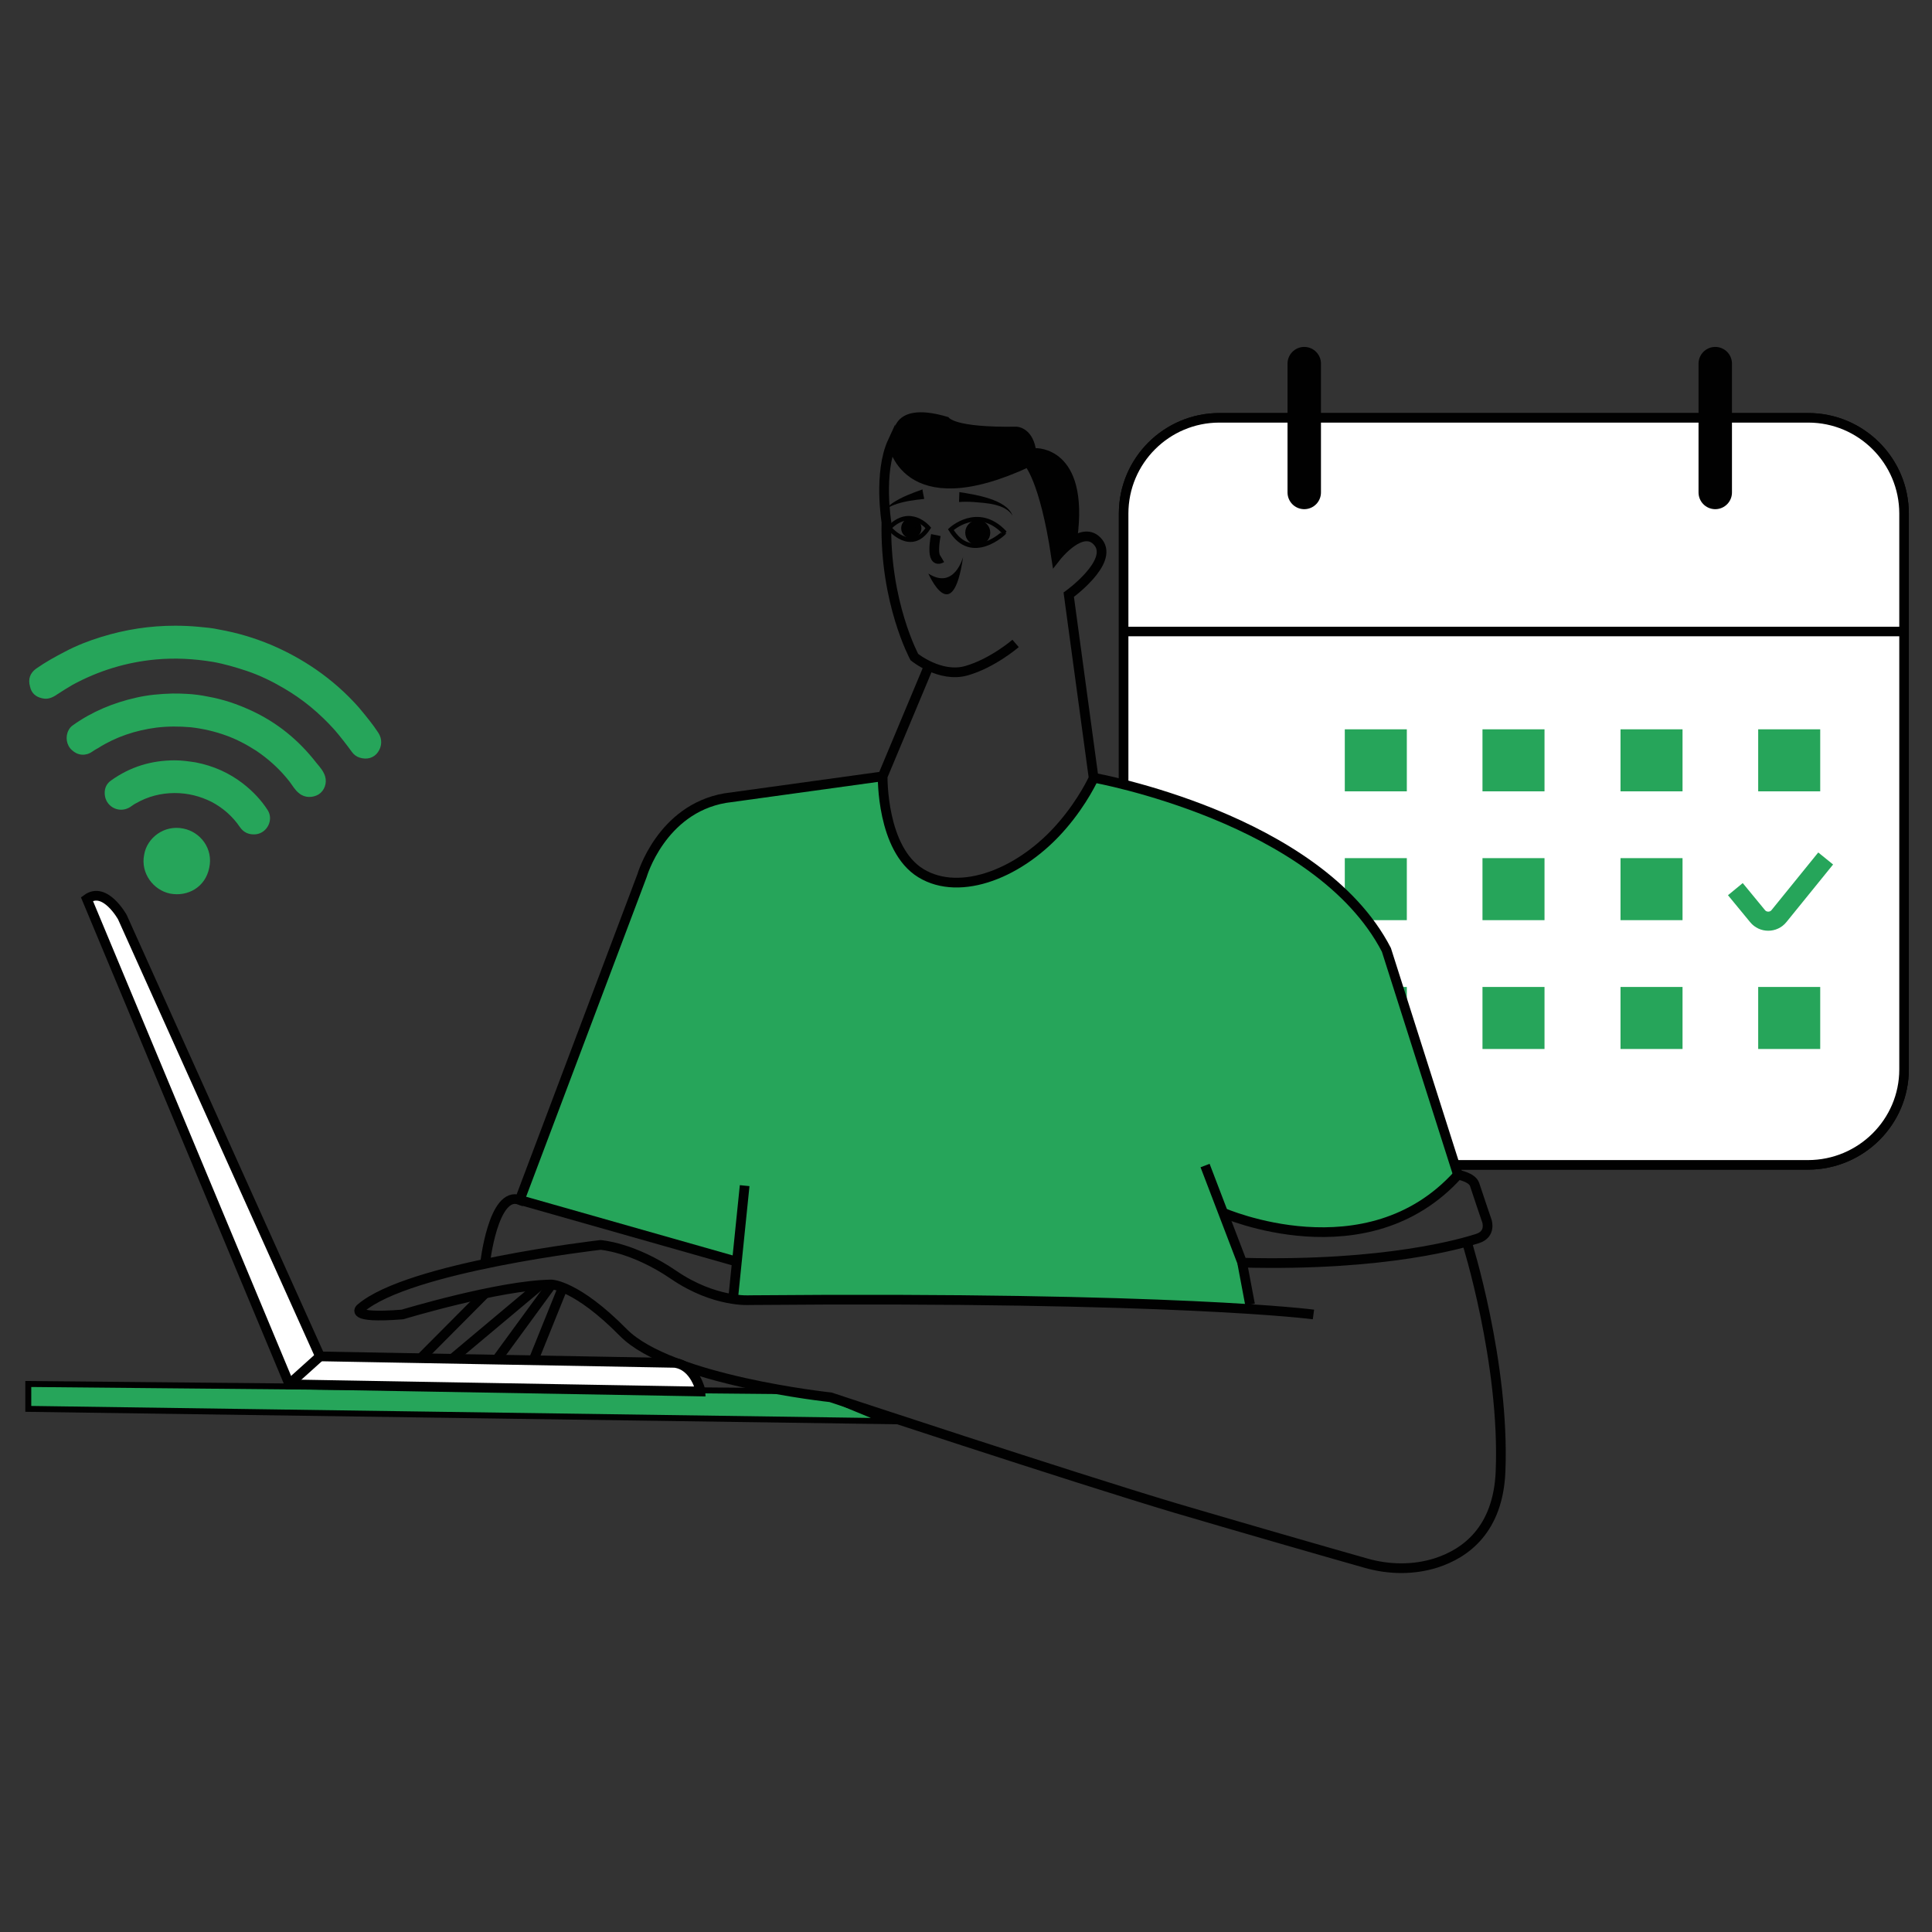 <?xml version="1.0" encoding="utf-8"?>
<!-- Generator: Adobe Illustrator 27.2.0, SVG Export Plug-In . SVG Version: 6.00 Build 0)  -->
<svg version="1.1" id="Layer_1" xmlns="http://www.w3.org/2000/svg" xmlns:xlink="http://www.w3.org/1999/xlink" x="0px" y="0px"
	 viewBox="0 0 566.9 566.9" style="enable-background:new 0 0 566.9 566.9;" xml:space="preserve">
<rect x="0" y="0" width="566.9" height="566.9" fill="#333333" stroke="none"/>
<style type="text/css">
	.st0{fill:none;stroke:#010101;stroke-width:2.803;stroke-miterlimit:10;}
	.st1{fill:#FFFFFF;stroke:#010101;stroke-width:2.803;stroke-miterlimit:10;}
	.st2{fill:none;stroke:#010101;stroke-width:9.811;stroke-linecap:round;stroke-miterlimit:10;}
	.st3{fill:#26A55A;}
	.st4{fill:none;stroke:#26A55A;stroke-width:5.606;stroke-miterlimit:10;}
	.st5{fill:#26A55A;stroke:#010101;stroke-width:1.746;stroke-miterlimit:10;}
	.st6{fill:none;stroke:#010101;stroke-width:2.846;stroke-miterlimit:10;}
	.st7{fill:#010101;}
	.st8{fill:none;stroke:#010101;stroke-width:1.31;stroke-miterlimit:10;}
	.st9{fill:#010101;stroke:#010101;stroke-width:1.746;stroke-miterlimit:10;}
	.st10{fill:#FFFFFF;stroke:#010101;stroke-width:2.846;stroke-miterlimit:10;}
</style>
<g>
	<g>
		<path class="st0" d="M530.5,341.8H357.8c-15.5,0-28.1-12.6-28.1-28.1V150.7c0-15.5,12.6-28.1,28.1-28.1h172.8
			c15.5,0,28.1,12.6,28.1,28.1v163.1C558.7,329.2,546.1,341.8,530.5,341.8z"/>
		<g>
			<path class="st1" d="M530.5,341.8H357.8c-15.5,0-28.1-12.6-28.1-28.1V150.7c0-15.5,12.6-28.1,28.1-28.1h172.8
				c15.5,0,28.1,12.6,28.1,28.1v163.1C558.7,329.2,546.1,341.8,530.5,341.8z"/>
			<line class="st1" x1="329.6" y1="185.3" x2="558.7" y2="185.3"/>
			<line class="st2" x1="382.7" y1="144.5" x2="382.7" y2="106.7"/>
			<line class="st2" x1="503.3" y1="144.5" x2="503.3" y2="106.7"/>
			<rect x="394.6" y="214" class="st3" width="18.2" height="18.2"/>
			<rect x="435" y="214" class="st3" width="18.2" height="18.2"/>
			<rect x="475.5" y="214" class="st3" width="18.2" height="18.2"/>
			<rect x="515.9" y="214" class="st3" width="18.2" height="18.2"/>
			<rect x="354.2" y="251.8" class="st3" width="18.2" height="18.2"/>
			<rect x="394.6" y="251.8" class="st3" width="18.2" height="18.2"/>
			<rect x="435" y="251.8" class="st3" width="18.2" height="18.2"/>
			<rect x="475.5" y="251.8" class="st3" width="18.2" height="18.2"/>
			<rect x="354.2" y="289.6" class="st3" width="18.2" height="18.2"/>
			<rect x="394.6" y="289.6" class="st3" width="18.2" height="18.2"/>
			<rect x="435" y="289.6" class="st3" width="18.2" height="18.2"/>
			<rect x="475.5" y="289.6" class="st3" width="18.2" height="18.2"/>
			<rect x="515.9" y="289.6" class="st3" width="18.2" height="18.2"/>
			<path class="st4" d="M509.2,260.9l6.5,7.9c1.6,2,4.7,2,6.3,0l13.7-16.9"/>
		</g>
	</g>
	<polygon class="st5" points="230.4,408.2 8.3,406.1 8.3,413.4 260.1,417 243.4,410.1 	"/>
	<polygon class="st3" points="320.5,229 324.1,228.9 345,234.7 364.5,242.5 386.7,255.8 402.5,271.8 407.8,281.9 413.4,299.4 
		423.2,330.4 426.7,341.4 426.7,346.7 418.6,352.8 407,358.6 394.7,361.6 379.1,361 363.5,357.5 358.7,355.4 365.4,375.3 
		366.8,384.2 323.5,382.2 272.9,381.2 239.2,381.4 216.8,381.4 215.1,378.8 216,370.1 154.1,352.6 153.5,349.4 168.6,309.3 
		182.9,271.5 191.9,249.3 203.1,237.7 216.8,233.6 230.4,231.7 246.3,229.5 257.3,228 259,230.2 260.6,240.6 264.2,249.8 
		270.3,256.2 278.5,259 287.3,258.1 295.3,255.2 303.3,250.2 310.4,243.7 318.1,233.4 	"/>
	<g>
		<path class="st6" d="M298,188.8c0,0-6.7,5.8-14.4,8s-15.3-4-15.3-4s-8.7-16-8.2-39.6c0,0-2.4-14.5,1.8-23.6c0,0,3.1,23.1,39.8,6
			c0,0,4.7,4.5,8.2,27.8c0,0,7.8-10,12.4-4.2c4.5,5.8-8.7,15.3-8.7,15.3l7.3,53.8c0,0-3,6.7-9.1,13.8c-12,14.1-30,21.2-41.6,14.1
			c-11.6-7.1-11.2-28.4-11.2-28.4l13.6-32.5"/>
		<path class="st7" d="M262.1,129.5c0,0-2.2-12.7,16.2-7.1c0,0,1.3,3.1,20,2.8c0,0,4.4,0.1,5.6,6.3c0,0,15.9-0.6,12.2,26.6l-6,5.2
			c0,0-3.3-24.9-8.2-27.8C301.9,135.5,269.5,152.8,262.1,129.5z"/>
		<path class="st7" d="M282.6,163.4c0,0-2.5,9.8-10.2,4.9C272.4,168.2,279.5,184.9,282.6,163.4z"/>
		<path class="st6" d="M274.6,157c0,0-1.8,8.8,1.7,6.7"/>
		<g>
			<path class="st7" d="M281.5,144.4c4.5,0.7,13.9,2.1,15.6,6.9c-2.1-3.5-7.9-3.7-11.5-4c-1.4-0.1-2.8-0.1-4.2,0L281.5,144.4
				L281.5,144.4z"/>
		</g>
		<g>
			<path class="st7" d="M271.2,146.4c-3,0.3-6.1,0.7-9,1.8c-0.9,0.4-2,0.8-2.3,1.8c0.1-1.1,1.2-1.8,2-2.4c2.7-1.8,5.7-2.9,8.8-4
				C270.6,143.6,271.2,146.4,271.2,146.4L271.2,146.4z"/>
		</g>
	</g>
	<path class="st8" d="M272.4,154.9c0,0-5.3-6.4-11.5,0C260.9,154.9,267.3,162.7,272.4,154.9z"/>
	<path class="st8" d="M279,155.4c0,0,7.9-7.4,15.7,0.8C294.7,156.3,285.1,165.5,279,155.4z"/>
	<circle class="st9" cx="286.9" cy="156.3" r="2.8"/>
	<circle class="st9" cx="267.4" cy="155" r="2.1"/>
	<path class="st6" d="M320.9,228.2c0,0,65.8,11.7,85.9,50.5l21,66c0,0,4.2,0.7,4.9,2.9c0.7,2.2,3.6,10.7,3.6,10.7s1.3,3.8-2.7,5.1
		s-26.7,8.2-69.1,7.1l-10.9-28.5"/>
	<path class="st6" d="M358.8,355.8c0,0,42.2,18.6,69-11.1"/>
	<line class="st6" x1="364.5" y1="370.6" x2="366.8" y2="382.8"/>
	<path class="st6" d="M385.4,385.7c0,0-39.5-5.3-165.4-4.2c0,0-10.3,0.8-22.3-7.4s-21.5-8.8-21.5-8.8s-56.3,6.4-70.4,18.6
		c0,0-3.9,3.1,12.3,1.8c0,0,28.4-8.6,43.7-8.8c0,0,7.3,0.1,21.1,14.1c13.8,14,60.8,19,60.8,19s70.4,23.3,101.2,32.5
		c17.3,5.1,44.3,12.9,56,16.2c6.7,1.9,13.9,2,20.5-0.1c8.7-2.8,18.2-9.8,18.9-26.8c1.3-31.9-9.9-67.4-9.9-67.4"/>
	<line class="st6" x1="215.1" y1="381.2" x2="218.5" y2="347.9"/>
	<path class="st6" d="M142.3,370.9c0,0,2.4-21.7,10.2-18.8l35.9-95.2c0,0,5.6-19.4,24.3-22.7l46.3-6.4"/>
	<line class="st6" x1="152.5" y1="352.1" x2="216.2" y2="370.2"/>
	<line class="st6" x1="165.1" y1="377.9" x2="156.3" y2="399.7"/>
	<line class="st6" x1="161.8" y1="377" x2="145.5" y2="399.3"/>
	<line class="st6" x1="158.5" y1="377.1" x2="132.5" y2="398.9"/>
	<line class="st6" x1="142.3" y1="379.6" x2="123.1" y2="398.9"/>
	<path class="st10" d="M198,399.9L93.9,398l-58-128.9c0,0-5.1-9.2-10.4-5.3l59.4,142.4l120.7,2.1C205.6,408.2,204,400.7,198,399.9z"
		/>
	<line class="st6" x1="93.9" y1="398" x2="84.9" y2="406.1"/>
	<g>
		<path class="st3" d="M71.4,230c-4.1-3.2-8.8-5.3-14-6.3c-2-0.3-4-0.6-6.1-0.6c-6.9,0-13.1,1.9-18.7,5.9c-1.6,1.1-2.1,2.8-1.8,4.6
			c0.6,3.4,4.4,5.1,7.4,3.2c0.6-0.4,1.1-0.8,1.7-1.1c3.5-2,7.3-3,11.4-3c3.8,0,7.4,0.9,10.8,2.6c3.4,1.8,6.2,4.3,8.3,7.4
			c1.1,1.6,2.7,2.3,4.7,2.1c3.3-0.4,5.2-4.2,3.5-7C76.7,234.8,74.2,232.2,71.4,230z"/>
		<path class="st3" d="M92.8,223.8c-5.2-6.7-11.6-11.9-19.3-15.4c-3.9-1.8-8-3.2-12.5-4c-1.9-0.4-4.1-0.7-6.2-0.8
			c-1.4-0.1-2.8-0.1-4.2-0.1c-3.6,0.1-7.1,0.4-10.6,1.2c-6.7,1.5-13,4.1-18.6,8.1c-0.6,0.4-1,0.9-1.3,1.5c-1,1.9-0.6,4.4,1,5.8
			c1.7,1.6,4,1.8,5.9,0.5c0.6-0.4,1.2-0.8,1.8-1.1c5.2-3.3,11-5.2,17.1-6c3.3-0.4,6.7-0.4,10.1-0.1c3.5,0.4,7,1.2,10.3,2.4
			c3.1,1.1,6.1,2.7,8.9,4.5c3.7,2.5,7,5.5,9.8,9.1c0.9,1.2,1.6,2.5,2.8,3.4c1.7,1.4,4,1.3,5.7,0.3c1.7-1.1,2.5-3.3,1.9-5.3
			C94.9,226.2,93.8,225,92.8,223.8z"/>
		<path class="st3" d="M53.7,243.1c-5.6-1.1-10.6,2.8-11.4,7.7c-1.1,5.4,2.7,10.4,7.6,11.4c5.2,1,10.4-1.9,11.5-7.6
			C62.6,249.1,58.9,244.1,53.7,243.1z"/>
		<path class="st3" d="M12.4,204.9c1.6,0.4,3-0.2,4.3-1.1c1.5-1,3-1.9,4.5-2.8c7.7-4.2,15.9-6.7,24.6-7.5c5.6-0.5,11.1-0.2,16.6,0.7
			c3.4,0.6,6.8,1.6,10.1,2.7c3.8,1.3,7.3,3,10.7,5c5.7,3.3,10.6,7.4,15,12.3c1.8,2.1,3.5,4.3,5.1,6.5c0.6,0.8,1.3,1.3,2.2,1.6
			c2.2,0.7,4.2,0.1,5.4-1.6c1.2-1.7,1.3-3.9,0.1-5.7c-1.7-2.6-3.7-5-5.7-7.4c-3.7-4.2-7.9-7.9-12.5-11.1c-4.2-2.9-8.6-5.3-13.3-7.3
			c-4.8-2-9.7-3.5-15.3-4.5c-1.7-0.4-3.9-0.6-6.1-0.8c-2.2-0.2-4.5-0.3-6.7-0.3c-7.4,0-14.6,1.1-21.7,3.3c-3.6,1.1-7.2,2.5-10.6,4.3
			c-2.9,1.5-5.8,3.1-8.5,5c-1.8,1.3-2.4,3.1-1.8,5.2C9.2,203.4,10.5,204.5,12.4,204.9z"/>
	</g>
</g>
</svg>

